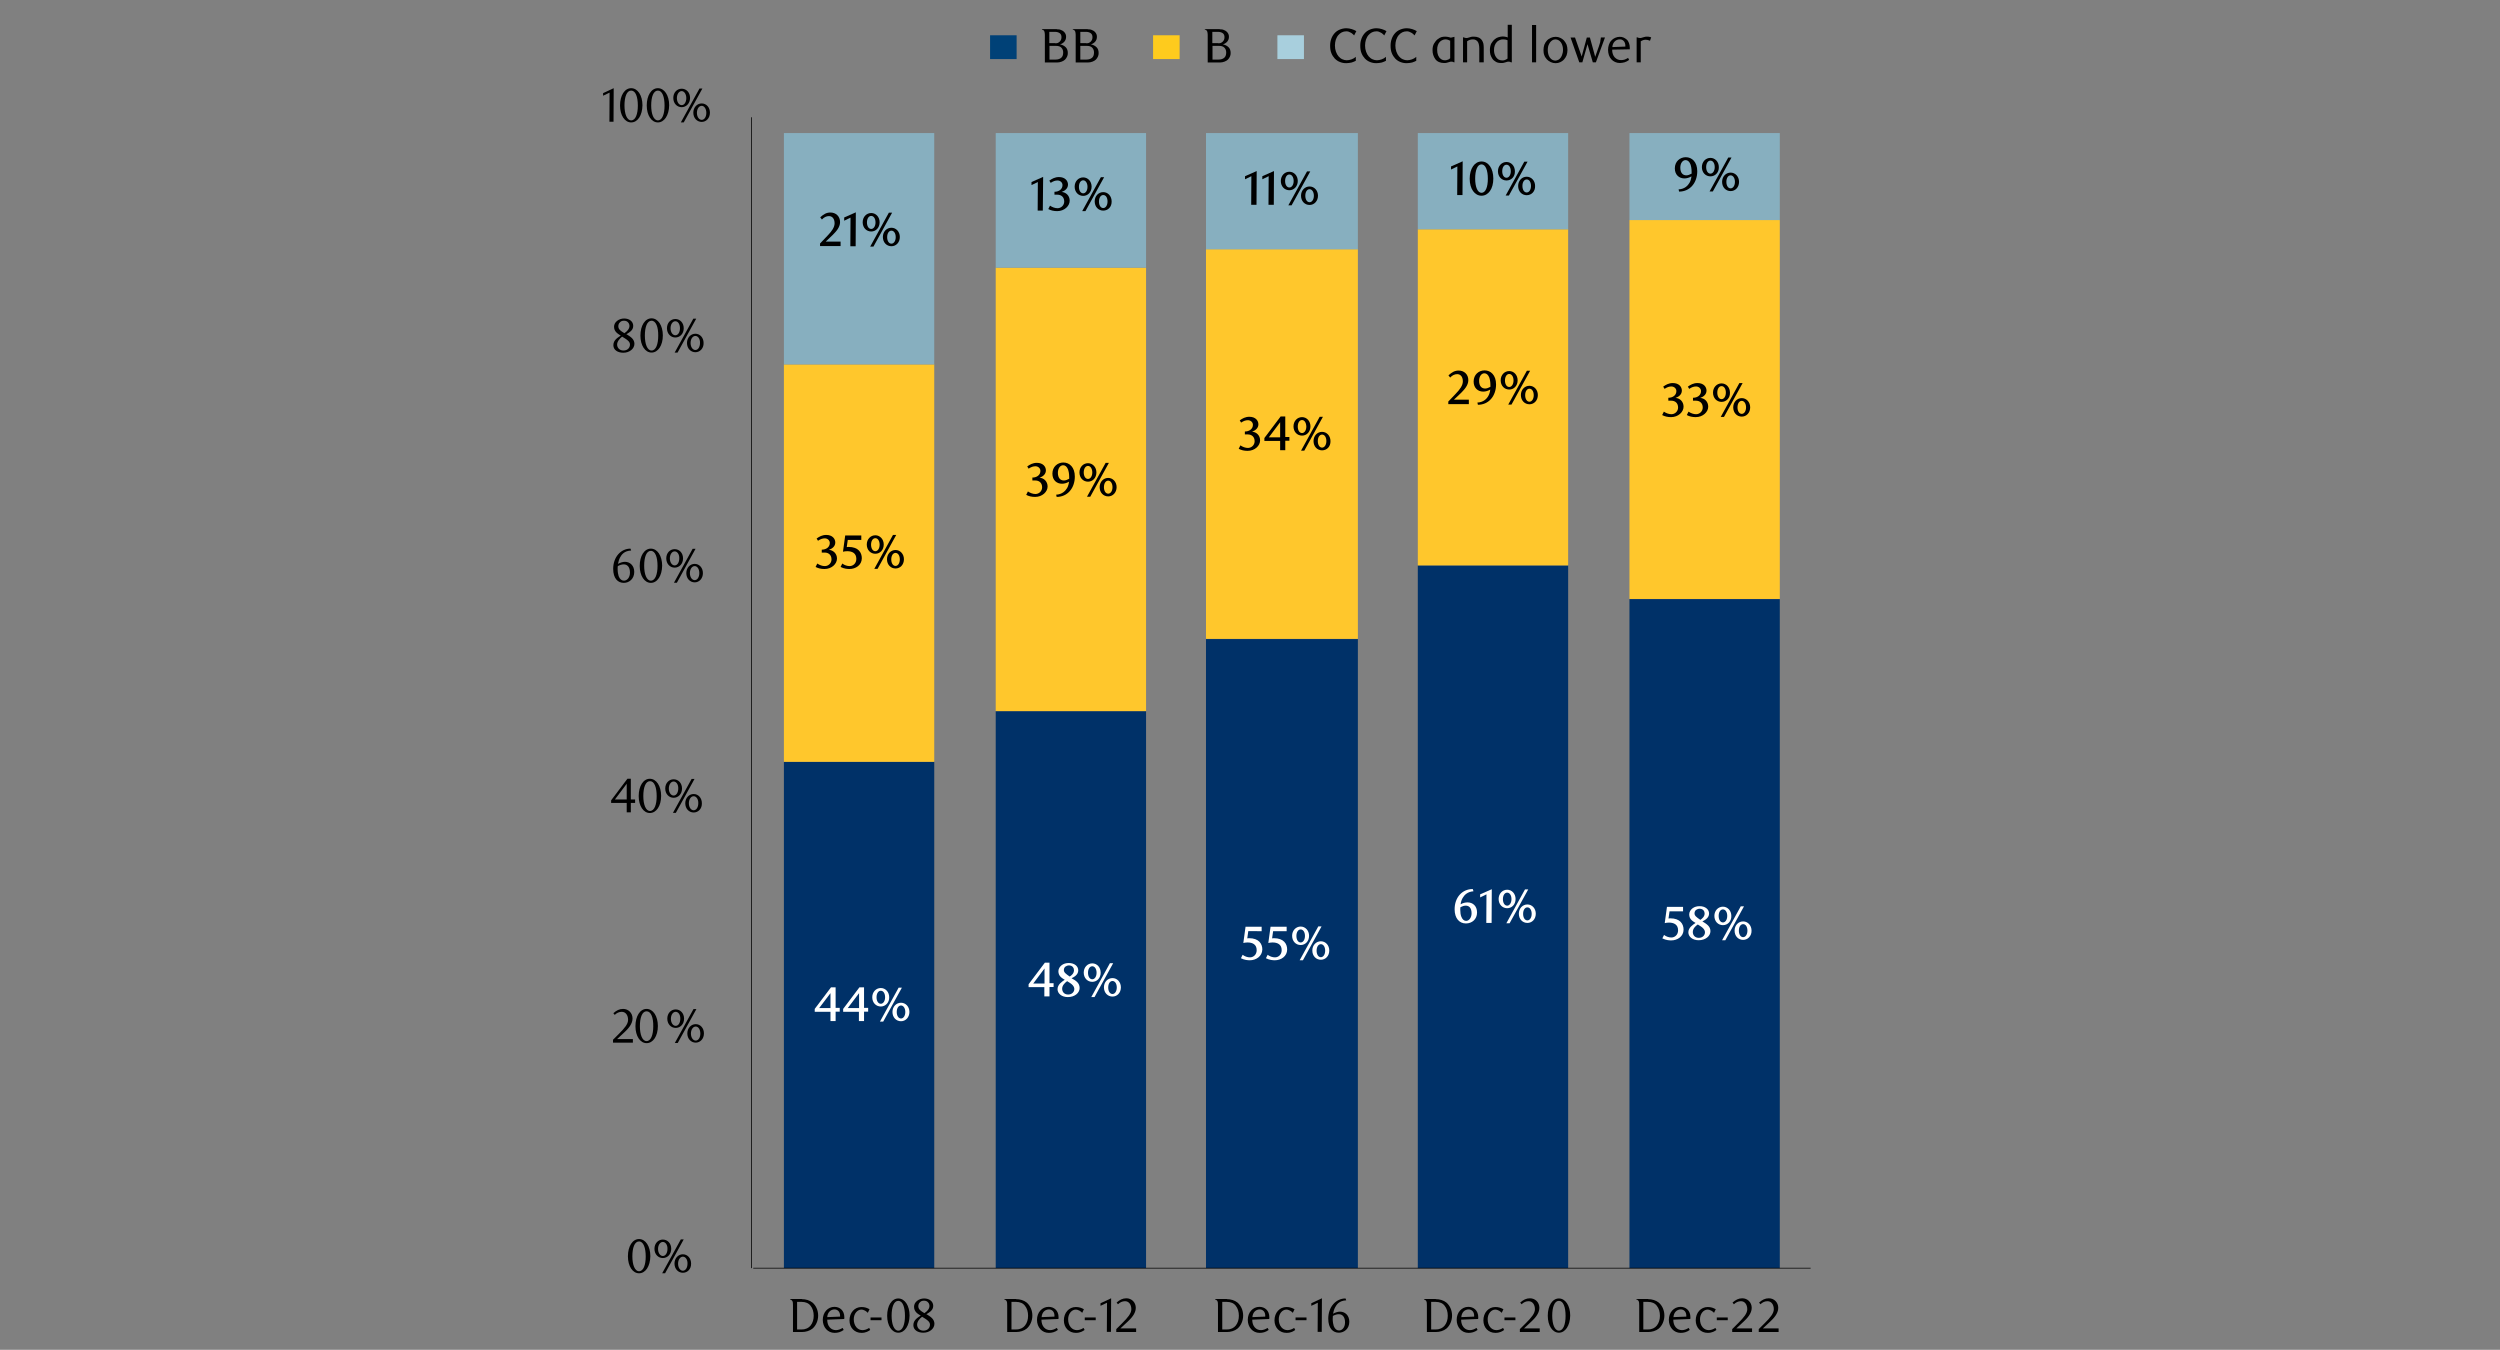 <?xml version="1.0" encoding="utf-8"?>
<!-- Generator: Adobe Illustrator 27.2.0, SVG Export Plug-In . SVG Version: 6.00 Build 0)  -->
<svg version="1.1" id="Layer_2" xmlns="http://www.w3.org/2000/svg" xmlns:xlink="http://www.w3.org/1999/xlink" x="0px" y="0px"
	 viewBox="0 0 1460 788.3" style="enable-background:new 0 0 1460 788.3;" xml:space="preserve">
<rect x="0" y="0" width="1460" height="788.3" fill="#808080" stroke="none"/>
<style type="text/css">
	.st0{fill:#003168;}
	.st1{fill:#FFC72C;}
	.st2{fill:#87AFBF;}
	.st3{fill:none;stroke:#000000;stroke-width:0.448;stroke-linejoin:round;stroke-miterlimit:10;}
	.st4{fill:#FFFFFF;}
	.st5{fill:#004177;}
	.st6{fill:#FECB1D;}
	.st7{fill:#A8CFDD;}
</style>
<path class="st0" d="M457.8,740.6h87.8V444.9h-87.8V740.6z M581.5,740.6h87.8V415.3h-87.8V740.6z M704.3,740.6H793V373.2h-88.7
	V740.6z M951.6,740.6h87.8V349.9h-87.8V740.6z M828,740.6h87.8V330.2H828V740.6z"/>
<path class="st1" d="M951.6,128.5h87.8v221.3h-87.8V128.5z M828,133.9h87.8v196.3H828V133.9z M704.3,145.5H793v227.6h-88.7V145.5z
	 M581.5,156.3h87.8v259h-87.8V156.3z M457.8,212.8h87.8v232.1h-87.8V212.8z"/>
<path class="st2" d="M457.8,212.8h87.8V77.7h-87.8V212.8z M581.5,156.3h87.8V77.7h-87.8V156.3z M704.3,145.6H793V77.7h-88.7V145.6z
	 M828,133.9h87.8V77.7H828V133.9z M951.6,128.5h87.8V77.7h-87.8V128.5z"/>
<line class="st3" x1="438.9" y1="740.6" x2="438.9" y2="68.5"/>
<line class="st3" x1="439.9" y1="740.6" x2="1057.4" y2="740.6"/>
<g>
	<path class="st4" d="M488,590.9v5.4h-3l0-5.4h-9.2v-1.7l9.5-12.6h2.7l0,12h2.4v2.2H488z M478.4,588.7h6.6V580L478.4,588.7z"/>
	<path class="st4" d="M504.6,590.9v5.4h-3l0-5.4h-9.2v-1.7l9.5-12.6h2.7l0,12h2.4v2.2H504.6z M495.1,588.7h6.6V580L495.1,588.7z"/>
	<path class="st4" d="M514.4,587.8c-2.8,0-5-2.2-5-5.4c0-3.1,2.2-5.4,5-5.4c2.7,0,4.9,2.3,4.9,5.4
		C519.4,585.5,517.1,587.8,514.4,587.8z M514.4,578.6c-1.5,0-2.5,1.6-2.5,3.8c0,2.2,1,3.8,2.5,3.8c1.4,0,2.5-1.6,2.5-3.8
		C516.9,580.2,515.9,578.6,514.4,578.6z M515.8,596.6h-1.9l10.9-19.8h1.9L515.8,596.6z M526.2,596.4c-2.8,0-5-2.2-5-5.4
		c0-3.1,2.2-5.4,5-5.4c2.7,0,4.9,2.3,4.9,5.4C531.1,594.1,528.9,596.4,526.2,596.4z M526.2,587.2c-1.5,0-2.5,1.6-2.5,3.8
		c0,2.2,1,3.8,2.5,3.8c1.4,0,2.5-1.6,2.5-3.8C528.7,588.8,527.6,587.2,526.2,587.2z"/>
</g>
<g>
	<path class="st4" d="M612.9,576.5v5.4h-3l0-5.4h-9.2v-1.7l9.5-12.6h2.7l0,12h2.4v2.2H612.9z M603.4,574.4h6.6v-8.8L603.4,574.4z"/>
	<path class="st4" d="M630.5,577c0,2.9-2.9,5.3-6.9,5.3c-3.6,0-6-2.1-6-4.6c0-2.8,2.6-4.4,4.2-5.5c-1.6-1-3.7-2.1-3.7-5
		c0-1.4,0.8-2.7,2-3.6c1.1-0.8,2.5-1.2,4.1-1.2c3.2,0,5.5,1.8,5.5,4.3c0,2.6-2.5,3.9-3.9,4.6C628.4,572.7,630.5,574.1,630.5,577z
		 M620.3,577.4c0,1.8,1.2,3.4,3.5,3.4c2.3,0,3.6-1.6,3.6-3.2c0-0.8-0.3-1.5-1-2.3c-0.8-0.9-2.1-1.6-3.2-2.3
		C621.7,574.1,620.3,575.6,620.3,577.4z M627.2,566.6c0-0.7-0.2-1.3-0.6-1.8c-0.5-0.6-1.3-1-2.3-1c-0.8,0-1.5,0.3-2.1,0.7
		c-0.6,0.5-0.9,1.2-0.9,2c0,1.4,1.1,2.2,3.4,3.8C625.9,569.6,627.2,568.4,627.2,566.6z"/>
	<path class="st4" d="M637.9,573.4c-2.8,0-5-2.2-5-5.4c0-3.1,2.2-5.4,5-5.4c2.7,0,4.9,2.3,4.9,5.4
		C642.8,571.2,640.6,573.4,637.9,573.4z M637.9,564.3c-1.5,0-2.5,1.6-2.5,3.8c0,2.2,1,3.8,2.5,3.8c1.4,0,2.5-1.6,2.5-3.8
		C640.4,565.8,639.3,564.3,637.9,564.3z M639.2,582.3h-1.9l10.9-19.8h1.9L639.2,582.3z M649.7,582c-2.8,0-5-2.2-5-5.4
		c0-3.1,2.2-5.4,5-5.4c2.7,0,4.9,2.3,4.9,5.4C654.6,579.8,652.4,582,649.7,582z M649.7,572.9c-1.5,0-2.5,1.6-2.5,3.8
		c0,2.2,1,3.8,2.5,3.8c1.4,0,2.5-1.6,2.5-3.8C652.2,574.4,651.1,572.9,649.7,572.9z"/>
</g>
<g>
	<path class="st4" d="M729.9,560.8c-1.1,0-3.1-0.1-5.2-1.2l1-2c1.3,1,2.9,1.5,4.3,1.5c1.9,0,3.9-1.5,3.9-4.2c0-3.4-2.5-4.5-5.3-4.5
		c-0.8,0-1.7,0.1-2.5,0.3l1.3-9.5h9.4v2.6H729l-0.6,4.2c0.3,0,0.7-0.1,1-0.1c5.8,0,7.8,3.3,7.8,6.6
		C737.1,558.5,733.5,560.8,729.9,560.8z"/>
	<path class="st4" d="M744.5,560.8c-1.1,0-3.1-0.1-5.2-1.2l1-2c1.3,1,2.9,1.5,4.3,1.5c1.9,0,3.9-1.5,3.9-4.2c0-3.4-2.5-4.5-5.3-4.5
		c-0.8,0-1.7,0.1-2.5,0.3l1.3-9.5h9.4v2.6h-7.9l-0.6,4.2c0.3,0,0.7-0.1,1-0.1c5.8,0,7.8,3.3,7.8,6.6
		C751.7,558.5,748.1,560.8,744.5,560.8z"/>
	<path class="st4" d="M759.6,551.9c-2.8,0-5-2.2-5-5.4c0-3.1,2.2-5.4,5-5.4c2.7,0,4.9,2.3,4.9,5.4
		C764.5,549.7,762.3,551.9,759.6,551.9z M759.6,542.8c-1.5,0-2.5,1.6-2.5,3.8c0,2.2,1,3.8,2.5,3.8c1.4,0,2.5-1.6,2.5-3.8
		C762.1,544.3,761,542.8,759.6,542.8z M760.9,560.8H759l10.9-19.8h1.9L760.9,560.8z M771.4,560.5c-2.8,0-5-2.2-5-5.4
		c0-3.1,2.2-5.4,5-5.4c2.7,0,4.9,2.3,4.9,5.4C776.3,558.3,774.1,560.5,771.4,560.5z M771.4,551.4c-1.5,0-2.5,1.6-2.5,3.8
		c0,2.2,1,3.8,2.5,3.8c1.4,0,2.5-1.6,2.5-3.8C773.9,552.9,772.8,551.4,771.4,551.4z"/>
</g>
<g>
	<path class="st4" d="M854.2,524.4c-0.6,1-1.1,2.5-1.2,3.7c1.4-0.8,2.8-1.1,4.1-1.1c2.9,0,5.5,2,5.5,5.9c0,4-3,6.4-6.5,6.4
		c-3.8,0-6.6-2.9-6.6-8.3c0-6.8,4.3-11.8,10.6-11.8l0.4,1.3C856.9,520.8,855.2,522.7,854.2,524.4z M852.8,531.4
		c0,1.5,0.2,2.9,0.6,3.9c0.6,1.6,1.6,2.5,2.8,2.5c1.8,0,3.2-2,3.2-4.4c0-3.1-1.4-4.5-3.4-4.5c-1,0-1.9,0.3-3.1,0.9
		C852.8,530.3,852.8,530.9,852.8,531.4z"/>
	<path class="st4" d="M871.1,539H868l0.1-16.7l-3.7,1.8v-1.8l6.8-3L871.1,539z"/>
	<path class="st4" d="M880.2,530.4c-2.8,0-5-2.2-5-5.4c0-3.1,2.2-5.4,5-5.4c2.7,0,4.9,2.3,4.9,5.4
		C885.1,528.2,882.9,530.4,880.2,530.4z M880.2,521.3c-1.5,0-2.5,1.6-2.5,3.8c0,2.2,1,3.8,2.5,3.8c1.4,0,2.5-1.6,2.5-3.8
		C882.7,522.8,881.6,521.3,880.2,521.3z M881.6,539.2h-1.9l10.9-19.8h1.9L881.6,539.2z M892,539c-2.8,0-5-2.2-5-5.4
		c0-3.1,2.2-5.4,5-5.4c2.7,0,4.9,2.3,4.9,5.4C896.9,536.8,894.7,539,892,539z M892,529.9c-1.5,0-2.5,1.6-2.5,3.8
		c0,2.2,1,3.8,2.5,3.8c1.4,0,2.5-1.6,2.5-3.8C894.5,531.4,893.4,529.9,892,529.9z"/>
</g>
<g>
	<path class="st4" d="M976,549.2c-1.1,0-3.1-0.1-5.2-1.2l1-2c1.3,1,2.9,1.5,4.3,1.5c1.9,0,3.9-1.5,3.9-4.2c0-3.4-2.5-4.5-5.3-4.5
		c-0.8,0-1.7,0.1-2.5,0.3l1.3-9.5h9.4v2.6h-7.9l-0.6,4.2c0.3,0,0.7-0.1,1-0.1c5.8,0,7.8,3.3,7.8,6.6
		C983.2,546.9,979.6,549.2,976,549.2z"/>
	<path class="st4" d="M998.9,543.8c0,2.9-2.9,5.3-6.9,5.3c-3.6,0-6-2.1-6-4.6c0-2.8,2.6-4.4,4.2-5.5c-1.6-1-3.7-2.1-3.7-5
		c0-1.4,0.8-2.7,2-3.6c1.1-0.8,2.5-1.2,4.1-1.2c3.2,0,5.5,1.8,5.5,4.3c0,2.6-2.5,3.9-3.9,4.6C996.7,539.6,998.9,541,998.9,543.8z
		 M988.6,544.3c0,1.8,1.2,3.4,3.5,3.4c2.3,0,3.6-1.6,3.6-3.2c0-0.8-0.3-1.5-1-2.3c-0.8-0.9-2.1-1.6-3.2-2.3
		C990,540.9,988.6,542.4,988.6,544.3z M995.5,533.5c0-0.7-0.2-1.3-0.6-1.8c-0.5-0.6-1.3-1-2.3-1c-0.8,0-1.5,0.3-2.1,0.7
		c-0.6,0.5-0.9,1.2-0.9,2c0,1.4,1.1,2.2,3.4,3.8C994.2,536.4,995.5,535.2,995.5,533.5z"/>
	<path class="st4" d="M1006.2,540.3c-2.8,0-5-2.2-5-5.4c0-3.1,2.2-5.4,5-5.4c2.7,0,4.9,2.3,4.9,5.4
		C1011.2,538,1009,540.3,1006.2,540.3z M1006.2,531.1c-1.5,0-2.5,1.6-2.5,3.8c0,2.2,1,3.8,2.5,3.8c1.4,0,2.5-1.6,2.5-3.8
		C1008.7,532.7,1007.7,531.1,1006.2,531.1z M1007.6,549.1h-1.9l10.9-19.8h1.9L1007.6,549.1z M1018,548.9c-2.8,0-5-2.2-5-5.4
		c0-3.1,2.2-5.4,5-5.4c2.7,0,4.9,2.3,4.9,5.4C1023,546.6,1020.7,548.9,1018,548.9z M1018,539.7c-1.5,0-2.5,1.6-2.5,3.8
		c0,2.2,1,3.8,2.5,3.8c1.4,0,2.5-1.6,2.5-3.8C1020.5,541.3,1019.5,539.7,1018,539.7z"/>
</g>
<g>
	<path d="M488.8,326.2c0,3.1-3.1,6.1-7.3,6.1c-2,0-3.7-0.4-5.2-1.2l1-2c1.3,0.9,2.9,1.5,4.4,1.5c2.1,0,3.9-1.7,3.9-3.9
		c0-2.6-1.7-4-4-4h-1.7v-1.7c2.6,0,4.7-1.5,4.7-3.9c0-1.6-1.4-2.7-2.9-2.7c-1.3,0-2.5,0.4-4,1.4l-0.8-1.3c1.5-1.1,3.3-2.1,5.6-2.1
		c3.7,0,5.3,2.3,5.3,4.4c0,2.2-1.7,3.6-3.7,4.3C486.6,321.3,488.8,323.3,488.8,326.2z"/>
	<path d="M496.1,332.3c-1.1,0-3.1-0.1-5.2-1.2l1-2c1.3,1,2.9,1.5,4.3,1.5c1.9,0,3.9-1.5,3.9-4.2c0-3.4-2.5-4.5-5.3-4.5
		c-0.8,0-1.7,0.1-2.5,0.3l1.3-9.5h9.4v2.6h-7.9l-0.6,4.2c0.3,0,0.7-0.1,1-0.1c5.8,0,7.8,3.3,7.8,6.6
		C503.3,330,499.7,332.3,496.1,332.3z"/>
	<path d="M511.2,323.4c-2.8,0-5-2.2-5-5.4c0-3.1,2.2-5.4,5-5.4c2.7,0,4.9,2.3,4.9,5.4C516.1,321.2,513.9,323.4,511.2,323.4z
		 M511.2,314.3c-1.5,0-2.5,1.6-2.5,3.8c0,2.2,1,3.8,2.5,3.8c1.4,0,2.5-1.6,2.5-3.8C513.7,315.8,512.6,314.3,511.2,314.3z
		 M512.5,332.2h-1.9l10.9-19.8h1.9L512.5,332.2z M523,332c-2.8,0-5-2.2-5-5.4c0-3.1,2.2-5.4,5-5.4c2.7,0,4.9,2.3,4.9,5.4
		C527.9,329.8,525.7,332,523,332z M523,322.9c-1.5,0-2.5,1.6-2.5,3.8c0,2.2,1,3.8,2.5,3.8c1.4,0,2.5-1.6,2.5-3.8
		C525.5,324.4,524.4,322.9,523,322.9z"/>
</g>
<g>
	<path d="M611.8,284.1c0,3.1-3.1,6.1-7.3,6.1c-2,0-3.7-0.4-5.2-1.2l1-2c1.3,0.9,2.9,1.5,4.4,1.5c2.1,0,3.9-1.7,3.9-3.9
		c0-2.6-1.7-4-4-4h-1.7v-1.7c2.6,0,4.7-1.5,4.7-3.9c0-1.6-1.4-2.7-2.9-2.7c-1.3,0-2.5,0.4-4,1.4l-0.8-1.3c1.5-1.1,3.3-2.1,5.6-2.1
		c3.7,0,5.3,2.3,5.3,4.4c0,2.2-1.7,3.6-3.7,4.3C609.6,279.1,611.8,281.2,611.8,284.1z"/>
	<path d="M623.2,285c0.6-1,1-2.5,1.1-3.7c-1.3,0.8-2.8,1.2-4.1,1.2c-3,0-5.6-2-5.6-5.9c0-4,3-6.5,6.4-6.5c3.6,0,6.7,2.8,6.7,8.2
		c0,6.8-4.3,11.9-10.6,11.9l-0.3-1.3C620.3,288.7,622.2,286.7,623.2,285z M624.4,278.5c0-1.8-0.3-3.3-0.7-4.4
		c-0.6-1.5-1.6-2.4-2.8-2.4c-1.8,0-3.1,1.9-3.1,4.4c0,3.1,1.5,4.5,3.5,4.5c1,0,2-0.4,3.1-1C624.4,279.2,624.4,278.9,624.4,278.5z"/>
	<path d="M635.4,281.3c-2.8,0-5-2.2-5-5.4c0-3.1,2.2-5.4,5-5.4c2.7,0,4.9,2.3,4.9,5.4C640.3,279.1,638.1,281.3,635.4,281.3z
		 M635.4,272.1c-1.5,0-2.5,1.6-2.5,3.8c0,2.2,1,3.8,2.5,3.8c1.4,0,2.5-1.6,2.5-3.8C637.9,273.7,636.8,272.1,635.4,272.1z
		 M636.7,290.1h-1.9l10.9-19.8h1.9L636.7,290.1z M647.2,289.9c-2.8,0-5-2.2-5-5.4c0-3.1,2.2-5.4,5-5.4c2.7,0,4.9,2.3,4.9,5.4
		C652.1,287.6,649.9,289.9,647.2,289.9z M647.2,280.7c-1.5,0-2.5,1.6-2.5,3.8c0,2.2,1,3.8,2.5,3.8c1.4,0,2.5-1.6,2.5-3.8
		C649.7,282.3,648.6,280.7,647.2,280.7z"/>
</g>
<g>
	<path d="M735.9,257.2c0,3.1-3.1,6.1-7.3,6.1c-2,0-3.7-0.4-5.2-1.2l1-2c1.3,0.9,2.9,1.5,4.4,1.5c2.1,0,3.9-1.7,3.9-3.9
		c0-2.6-1.7-4-4-4h-1.7v-1.7c2.6,0,4.7-1.5,4.7-3.9c0-1.6-1.4-2.7-2.9-2.7c-1.3,0-2.5,0.4-4,1.4l-0.8-1.3c1.5-1.1,3.3-2.1,5.6-2.1
		c3.7,0,5.3,2.3,5.3,4.4c0,2.2-1.7,3.6-3.7,4.3C733.8,252.3,735.9,254.3,735.9,257.2z"/>
	<path d="M750.6,257.5v5.4h-3l0-5.4h-9.2v-1.7l9.5-12.6h2.7l0,12h2.4v2.2H750.6z M741,255.4h6.6v-8.8L741,255.4z"/>
	<path d="M760.4,254.4c-2.8,0-5-2.2-5-5.4c0-3.1,2.2-5.4,5-5.4c2.7,0,4.9,2.3,4.9,5.4C765.3,252.2,763.1,254.4,760.4,254.4z
		 M760.4,245.3c-1.5,0-2.5,1.6-2.5,3.8c0,2.2,1,3.8,2.5,3.8c1.4,0,2.5-1.6,2.5-3.8C762.8,246.8,761.8,245.3,760.4,245.3z
		 M761.7,263.2h-1.9l10.9-19.8h1.9L761.7,263.2z M772.1,263c-2.8,0-5-2.2-5-5.4c0-3.1,2.2-5.4,5-5.4c2.7,0,4.9,2.3,4.9,5.4
		C777.1,260.8,774.9,263,772.1,263z M772.1,253.8c-1.5,0-2.5,1.6-2.5,3.8c0,2.2,1,3.8,2.5,3.8c1.4,0,2.5-1.6,2.5-3.8
		C774.6,255.4,773.6,253.8,772.1,253.8z"/>
</g>
<g>
	<path d="M845.8,236.1v-1.6l4.3-4.5c2.5-2.6,4.2-4.9,4.2-7.3c0-2.6-1.3-4.2-3.3-4.2c-1.5,0-2.9,0.7-4.1,2l-1-1.3
		c2-1.8,3.6-2.8,6-2.8c3.1,0,5.6,2.2,5.6,5.6c0,3.1-2.4,5.6-4.4,7.6l-4,3.8h8.7v2.6H845.8z"/>
	<path d="M869.2,231.2c0.6-1,1-2.5,1.1-3.7c-1.3,0.8-2.8,1.2-4.1,1.2c-3,0-5.6-2-5.6-5.9c0-4,3-6.5,6.4-6.5c3.6,0,6.7,2.8,6.7,8.2
		c0,6.8-4.3,11.9-10.6,11.9l-0.3-1.3C866.3,234.9,868.2,233,869.2,231.2z M870.4,224.8c0-1.8-0.3-3.3-0.7-4.4
		c-0.6-1.5-1.6-2.4-2.8-2.4c-1.8,0-3.1,1.9-3.1,4.4c0,3.1,1.5,4.5,3.5,4.5c1,0,2-0.4,3.1-1C870.4,225.5,870.4,225.1,870.4,224.8z"/>
	<path d="M881.4,227.5c-2.8,0-5-2.2-5-5.4c0-3.1,2.2-5.4,5-5.4c2.7,0,4.9,2.3,4.9,5.4C886.3,225.3,884.1,227.5,881.4,227.5z
		 M881.4,218.4c-1.5,0-2.5,1.6-2.5,3.8c0,2.2,1,3.8,2.5,3.8c1.4,0,2.5-1.6,2.5-3.8C883.9,219.9,882.8,218.4,881.4,218.4z
		 M882.7,236.3h-1.9l10.9-19.8h1.9L882.7,236.3z M893.2,236.1c-2.8,0-5-2.2-5-5.4c0-3.1,2.2-5.4,5-5.4c2.7,0,4.9,2.3,4.9,5.4
		C898.1,233.9,895.9,236.1,893.2,236.1z M893.2,227c-1.5,0-2.5,1.6-2.5,3.8c0,2.2,1,3.8,2.5,3.8c1.4,0,2.5-1.6,2.5-3.8
		C895.7,228.5,894.6,227,893.2,227z"/>
</g>
<g>
	<path d="M983.2,237.5c0,3.1-3.1,6.1-7.3,6.1c-2,0-3.7-0.4-5.2-1.2l1-2c1.3,0.9,2.9,1.5,4.4,1.5c2.1,0,3.9-1.7,3.9-3.9
		c0-2.6-1.7-4-4-4h-1.7v-1.7c2.6,0,4.7-1.5,4.7-3.9c0-1.6-1.4-2.7-2.9-2.7c-1.3,0-2.5,0.4-4,1.4l-0.8-1.3c1.5-1.1,3.3-2.1,5.6-2.1
		c3.7,0,5.3,2.3,5.3,4.4c0,2.2-1.7,3.6-3.7,4.3C981.1,232.5,983.2,234.6,983.2,237.5z"/>
	<path d="M997.6,237.5c0,3.1-3.1,6.1-7.3,6.1c-2,0-3.7-0.4-5.2-1.2l1-2c1.3,0.9,2.9,1.5,4.4,1.5c2.1,0,3.9-1.7,3.9-3.9
		c0-2.6-1.7-4-4-4h-1.7v-1.7c2.6,0,4.7-1.5,4.7-3.9c0-1.6-1.4-2.7-2.9-2.7c-1.3,0-2.5,0.4-4,1.4l-0.8-1.3c1.5-1.1,3.3-2.1,5.6-2.1
		c3.7,0,5.3,2.3,5.3,4.4c0,2.2-1.7,3.6-3.7,4.3C995.5,232.5,997.6,234.6,997.6,237.5z"/>
	<path d="M1005.4,234.7c-2.8,0-5-2.2-5-5.4c0-3.1,2.2-5.4,5-5.4c2.7,0,4.9,2.3,4.9,5.4C1010.4,232.5,1008.1,234.7,1005.4,234.7z
		 M1005.4,225.5c-1.5,0-2.5,1.6-2.5,3.8c0,2.2,1,3.8,2.5,3.8c1.4,0,2.5-1.6,2.5-3.8C1007.9,227.1,1006.9,225.5,1005.4,225.5z
		 M1006.8,243.5h-1.9l10.9-19.8h1.9L1006.8,243.5z M1017.2,243.3c-2.8,0-5-2.2-5-5.4c0-3.1,2.2-5.4,5-5.4c2.7,0,4.9,2.3,4.9,5.4
		C1022.1,241.1,1019.9,243.3,1017.2,243.3z M1017.2,234.1c-1.5,0-2.5,1.6-2.5,3.8c0,2.2,1,3.8,2.5,3.8c1.4,0,2.5-1.6,2.5-3.8
		C1019.7,235.7,1018.6,234.1,1017.2,234.1z"/>
</g>
<g>
	<path d="M478.9,143.8v-1.6l4.3-4.5c2.5-2.6,4.2-4.9,4.2-7.3c0-2.6-1.3-4.2-3.3-4.2c-1.5,0-2.9,0.7-4.1,2l-1-1.3
		c2-1.8,3.6-2.8,6-2.8c3.1,0,5.6,2.2,5.6,5.6c0,3.1-2.4,5.6-4.4,7.6l-4,3.8h8.7v2.6H478.9z"/>
	<path d="M499.7,143.8h-3.1l0.1-16.7l-3.7,1.8V127l6.8-3L499.7,143.8z"/>
	<path d="M508.8,135.2c-2.8,0-5-2.2-5-5.4c0-3.1,2.2-5.4,5-5.4c2.7,0,4.9,2.3,4.9,5.4C513.7,133,511.5,135.2,508.8,135.2z
		 M508.8,126.1c-1.5,0-2.5,1.6-2.5,3.8c0,2.2,1,3.8,2.5,3.8c1.4,0,2.5-1.6,2.5-3.8C511.3,127.6,510.2,126.1,508.8,126.1z M510.1,144
		h-1.9l10.9-19.8h1.9L510.1,144z M520.6,143.8c-2.8,0-5-2.2-5-5.4c0-3.1,2.2-5.4,5-5.4c2.7,0,4.9,2.3,4.9,5.4
		C525.5,141.6,523.3,143.8,520.6,143.8z M520.6,134.7c-1.5,0-2.5,1.6-2.5,3.8c0,2.2,1,3.8,2.5,3.8c1.4,0,2.5-1.6,2.5-3.8
		C523.1,136.2,522,134.7,520.6,134.7z"/>
</g>
<g>
	<path d="M609,123H606l0.1-16.7l-3.7,1.8v-1.8l6.8-3L609,123z"/>
	<path d="M624.7,117.2c0,3.1-3.1,6.1-7.3,6.1c-2,0-3.7-0.4-5.2-1.2l1-2c1.3,0.9,2.9,1.5,4.4,1.5c2.1,0,3.9-1.7,3.9-3.9
		c0-2.6-1.7-4-4-4h-1.7v-1.7c2.6,0,4.7-1.5,4.7-3.9c0-1.6-1.4-2.7-2.9-2.7c-1.3,0-2.5,0.4-4,1.4l-0.8-1.3c1.5-1.1,3.3-2.1,5.6-2.1
		c3.7,0,5.3,2.3,5.3,4.4c0,2.2-1.7,3.6-3.7,4.3C622.6,112.3,624.7,114.3,624.7,117.2z"/>
	<path d="M632.6,114.4c-2.8,0-5-2.2-5-5.4c0-3.1,2.2-5.4,5-5.4c2.7,0,4.9,2.3,4.9,5.4C637.5,112.2,635.3,114.4,632.6,114.4z
		 M632.6,105.3c-1.5,0-2.5,1.6-2.5,3.8s1,3.8,2.5,3.8c1.4,0,2.5-1.6,2.5-3.8S634,105.3,632.6,105.3z M633.9,123.3H632l10.9-19.8h1.9
		L633.9,123.3z M644.3,123c-2.8,0-5-2.2-5-5.4c0-3.1,2.2-5.4,5-5.4c2.7,0,4.9,2.3,4.9,5.4C649.3,120.8,647.1,123,644.3,123z
		 M644.3,113.9c-1.5,0-2.5,1.6-2.5,3.8c0,2.2,1,3.8,2.5,3.8c1.4,0,2.5-1.6,2.5-3.8C646.8,115.4,645.8,113.9,644.3,113.9z"/>
</g>
<g>
	<path d="M733.8,119.6h-3.1l0.1-16.7l-3.7,1.8v-1.8l6.8-3L733.8,119.6z"/>
	<path d="M743.9,119.6h-3.1l0.1-16.7l-3.7,1.8v-1.8l6.8-3L743.9,119.6z"/>
	<path d="M753,111.1c-2.8,0-5-2.2-5-5.4c0-3.1,2.2-5.4,5-5.4c2.7,0,4.9,2.3,4.9,5.4C757.9,108.8,755.7,111.1,753,111.1z M753,101.9
		c-1.5,0-2.5,1.6-2.5,3.8s1,3.8,2.5,3.8c1.4,0,2.5-1.6,2.5-3.8S754.4,101.9,753,101.9z M754.3,119.9h-1.9l10.9-19.8h1.9L754.3,119.9
		z M764.8,119.7c-2.8,0-5-2.2-5-5.4c0-3.1,2.2-5.4,5-5.4c2.7,0,4.9,2.3,4.9,5.4C769.7,117.4,767.5,119.7,764.8,119.7z M764.8,110.5
		c-1.5,0-2.5,1.6-2.5,3.8c0,2.2,1,3.8,2.5,3.8c1.4,0,2.5-1.6,2.5-3.8C767.3,112.1,766.2,110.5,764.8,110.5z"/>
</g>
<g>
	<path d="M854.1,113.9H851l0.1-16.7l-3.7,1.8v-1.8l6.8-3L854.1,113.9z"/>
	<path d="M865.2,114.3c-3.9,0-6.9-3.9-6.9-9.9c0-6,2.9-10.1,6.9-10.1c4,0,6.9,4,6.9,10C872.1,110.3,869.2,114.3,865.2,114.3z
		 M865.2,96c-2.4,0-3.7,3.4-3.7,8.3c0,4.9,1.4,8.3,3.7,8.3c2.4,0,3.7-3.4,3.7-8.2C868.9,99.5,867.6,96,865.2,96z"/>
	<path d="M879.8,105.4c-2.8,0-5-2.2-5-5.4c0-3.1,2.2-5.4,5-5.4c2.7,0,4.9,2.3,4.9,5.4C884.8,103.2,882.6,105.4,879.8,105.4z
		 M879.8,96.2c-1.5,0-2.5,1.6-2.5,3.8s1,3.8,2.5,3.8c1.4,0,2.5-1.6,2.5-3.8S881.3,96.2,879.8,96.2z M881.2,114.2h-1.9l10.9-19.8h1.9
		L881.2,114.2z M891.6,114c-2.8,0-5-2.2-5-5.4c0-3.1,2.2-5.4,5-5.4c2.7,0,4.9,2.3,4.9,5.4C896.6,111.8,894.4,114,891.6,114z
		 M891.6,104.8c-1.5,0-2.5,1.6-2.5,3.8c0,2.2,1,3.8,2.5,3.8c1.4,0,2.5-1.6,2.5-3.8C894.1,106.4,893.1,104.8,891.6,104.8z"/>
</g>
<g>
	<path d="M986.7,106.7c0.6-1,1-2.5,1.1-3.7c-1.3,0.8-2.8,1.2-4.1,1.2c-3,0-5.6-2-5.6-5.9c0-4,3-6.5,6.4-6.5c3.6,0,6.7,2.8,6.7,8.2
		c0,6.8-4.3,11.9-10.6,11.9l-0.3-1.3C983.9,110.4,985.7,108.4,986.7,106.7z M987.9,100.3c0-1.8-0.3-3.3-0.7-4.4
		c-0.6-1.5-1.6-2.4-2.8-2.4c-1.8,0-3.1,1.9-3.1,4.4c0,3.1,1.5,4.5,3.5,4.5c1,0,2-0.4,3.1-1C987.9,100.9,987.9,100.6,987.9,100.3z"/>
	<path d="M998.9,103c-2.8,0-5-2.2-5-5.4c0-3.1,2.2-5.4,5-5.4c2.7,0,4.9,2.3,4.9,5.4C1003.9,100.8,1001.6,103,998.9,103z M998.9,93.8
		c-1.5,0-2.5,1.6-2.5,3.8s1,3.8,2.5,3.8c1.4,0,2.5-1.6,2.5-3.8S1000.4,93.8,998.9,93.8z M1000.3,111.8h-1.9l10.9-19.8h1.9
		L1000.3,111.8z M1010.7,111.6c-2.8,0-5-2.2-5-5.4c0-3.1,2.2-5.4,5-5.4c2.7,0,4.9,2.3,4.9,5.4
		C1015.6,109.4,1013.4,111.6,1010.7,111.6z M1010.7,102.4c-1.5,0-2.5,1.6-2.5,3.8c0,2.2,1,3.8,2.5,3.8c1.4,0,2.5-1.6,2.5-3.8
		C1013.2,104,1012.1,102.4,1010.7,102.4z"/>
</g>
<g>
	<path d="M373.2,743.6c-3.7,0-6.5-4.1-6.5-9.9c0-5.9,2.7-10.1,6.5-10.1c3.8,0,6.6,4.2,6.6,10C379.7,739.5,377,743.6,373.2,743.6z
		 M373.2,725c-2.6,0-3.9,3.7-3.9,8.7c0,4.9,1.4,8.7,3.9,8.7c2.6,0,3.9-3.8,3.9-8.6C377.1,728.8,375.8,725,373.2,725z"/>
	<path d="M387.1,734.7c-2.7,0-4.9-2.2-4.9-5.4s2.2-5.4,4.9-5.4c2.7,0,4.9,2.2,4.9,5.4S389.8,734.7,387.1,734.7z M387.1,725.3
		c-1.6,0-2.8,1.8-2.8,4.1c0,2.3,1.2,4.1,2.8,4.1c1.6,0,2.7-1.8,2.7-4.1C389.9,727.1,388.7,725.3,387.1,725.3z M388.4,743.6h-1.7
		l10.9-19.8h1.7L388.4,743.6z M398.8,743.3c-2.7,0-4.9-2.2-4.9-5.4c0-3.1,2.2-5.4,4.9-5.4c2.7,0,4.8,2.3,4.8,5.4
		C403.7,741.1,401.5,743.3,398.8,743.3z M398.8,733.9c-1.6,0-2.8,1.8-2.8,4.1c0,2.3,1.2,4.1,2.8,4.1c1.6,0,2.7-1.8,2.7-4.1
		C401.6,735.7,400.4,733.9,398.8,733.9z"/>
</g>
<g>
	<path d="M358,608.9v-1.7l3.7-3.7c3.1-3.1,5.1-5.5,5.1-7.9c0-2.7-1.4-4.7-3.7-4.7c-1.6,0-3,0.7-4.1,1.8l-0.8-1
		c1.8-1.6,3.5-2.5,5.7-2.5c3,0,5.5,2.3,5.5,5.6c0,3.4-2.9,6.3-4.6,7.9l-4.4,4.1h9.2v2.1H358z"/>
	<path d="M377.6,609.2c-3.7,0-6.5-4.1-6.5-9.9c0-5.9,2.7-10.1,6.5-10.1c3.8,0,6.6,4.2,6.6,10C384.2,605.1,381.4,609.2,377.6,609.2z
		 M377.6,590.6c-2.6,0-3.9,3.7-3.9,8.7c0,4.9,1.4,8.7,3.9,8.7c2.6,0,3.9-3.8,3.9-8.6C381.6,594.3,380.2,590.6,377.6,590.6z"/>
	<path d="M394.6,600.3c-2.7,0-4.9-2.2-4.9-5.4s2.2-5.4,4.9-5.4c2.7,0,4.9,2.2,4.9,5.4S397.3,600.3,394.6,600.3z M394.6,590.9
		c-1.6,0-2.8,1.8-2.8,4.1c0,2.3,1.2,4.1,2.8,4.1c1.6,0,2.7-1.8,2.7-4.1C397.4,592.7,396.2,590.9,394.6,590.9z M395.8,609.1h-1.7
		l10.9-19.8h1.7L395.8,609.1z M406.3,608.9c-2.7,0-4.9-2.2-4.9-5.4c0-3.1,2.2-5.4,4.9-5.4c2.7,0,4.8,2.3,4.8,5.4
		C411.1,606.7,408.9,608.9,406.3,608.9z M406.3,599.5c-1.6,0-2.8,1.8-2.8,4.1c0,2.3,1.2,4.1,2.8,4.1c1.6,0,2.7-1.8,2.7-4.1
		C409,601.3,407.9,599.5,406.3,599.5z"/>
</g>
<g>
	<path d="M368.4,468.9v5.5H366v-5.5h-9.1v-1.5l9.5-12.6h2v12.1h2.5v2H368.4z M366,457.7l-6.9,9.2h6.9V457.7z"/>
	<path d="M379.5,474.8c-3.7,0-6.5-4.1-6.5-9.9c0-5.9,2.7-10.1,6.5-10.1c3.8,0,6.6,4.2,6.6,10C386.1,470.7,383.3,474.8,379.5,474.8z
		 M379.6,456.2c-2.6,0-3.9,3.7-3.9,8.7c0,4.9,1.4,8.7,3.9,8.7c2.6,0,3.9-3.8,3.9-8.6C383.5,459.9,382.2,456.2,379.6,456.2z"/>
	<path d="M393.4,465.9c-2.7,0-4.9-2.2-4.9-5.4s2.2-5.4,4.9-5.4c2.7,0,4.9,2.2,4.9,5.4S396.1,465.9,393.4,465.9z M393.4,456.4
		c-1.6,0-2.8,1.8-2.8,4.1c0,2.3,1.2,4.1,2.8,4.1c1.6,0,2.7-1.8,2.7-4.1C396.2,458.2,395,456.4,393.4,456.4z M394.7,474.7h-1.7
		l10.9-19.8h1.7L394.7,474.7z M405.1,474.5c-2.7,0-4.9-2.2-4.9-5.4c0-3.1,2.2-5.4,4.9-5.4c2.7,0,4.8,2.3,4.8,5.4
		C410,472.3,407.8,474.5,405.1,474.5z M405.1,465c-1.6,0-2.8,1.8-2.8,4.1c0,2.3,1.2,4.1,2.8,4.1c1.6,0,2.7-1.8,2.7-4.1
		C407.9,466.8,406.7,465,405.1,465z"/>
</g>
<g>
	<path d="M368.6,321.5c-4.1,0.2-5.6,2.4-6.5,4.1c-0.5,0.9-1,2.5-1.2,3.7c1.5-0.8,2.9-1.2,4.1-1.2c2.9,0,5.4,2.2,5.4,5.9
		c0,4.1-3,6.4-6.1,6.4c-3.4,0-6.2-2.5-6.2-8.2c0-6.8,4.4-11.8,10.1-11.8L368.6,321.5z M360.7,332.4c0,1.6,0.3,3.2,0.6,4.1
		c0.7,1.8,1.8,2.6,3.1,2.6c1.8,0,3.5-1.8,3.5-4.7c0-3.2-1.5-4.8-3.6-4.8c-1.1,0-2.2,0.3-3.5,1C360.7,331.2,360.7,331.8,360.7,332.4z
		"/>
	<path d="M380.1,340.4c-3.7,0-6.5-4.1-6.5-9.9c0-5.9,2.7-10.1,6.5-10.1c3.8,0,6.6,4.2,6.6,10C386.6,336.2,383.9,340.4,380.1,340.4z
		 M380.1,321.7c-2.6,0-3.9,3.7-3.9,8.7c0,4.9,1.4,8.7,3.9,8.7c2.6,0,3.9-3.8,3.9-8.6C384,325.5,382.7,321.7,380.1,321.7z"/>
	<path d="M394,331.5c-2.7,0-4.9-2.2-4.9-5.4s2.2-5.4,4.9-5.4c2.7,0,4.9,2.2,4.9,5.4S396.7,331.5,394,331.5z M394,322
		c-1.6,0-2.8,1.8-2.8,4.1c0,2.3,1.2,4.1,2.8,4.1c1.6,0,2.7-1.8,2.7-4.1C396.8,323.8,395.6,322,394,322z M395.3,340.3h-1.7l10.9-19.8
		h1.7L395.3,340.3z M405.7,340.1c-2.7,0-4.9-2.2-4.9-5.4c0-3.1,2.2-5.4,4.9-5.4c2.7,0,4.8,2.3,4.8,5.4
		C410.5,337.8,408.4,340.1,405.7,340.1z M405.7,330.6c-1.6,0-2.8,1.8-2.8,4.1c0,2.3,1.2,4.1,2.8,4.1c1.6,0,2.7-1.8,2.7-4.1
		C408.4,332.4,407.3,330.6,405.7,330.6z"/>
</g>
<g>
	<path d="M358.6,190.8c0-2.7,2.8-4.8,5.9-4.8c3,0,5.3,1.7,5.3,4.3c0,2.4-1.8,3.6-4,4.9l0.6,0.3c1.9,1.2,4.1,2.6,4.1,5.3
		c0,2.8-2.8,5.2-6.5,5.2c-3.1,0-5.8-1.5-5.8-4.4c0-3.1,2.7-4.5,4.3-5.6C360.8,194.9,358.6,193.7,358.6,190.8z M360.4,201.2
		c0,1.8,1.3,3.5,3.7,3.5c2.5,0,3.8-1.7,3.8-3.5c0-0.8-0.4-1.6-1.2-2.3c-1.1-1-2.6-1.8-3.4-2.3C361.8,197.8,360.4,199.5,360.4,201.2z
		 M367.6,190.4c0-0.7-0.2-1.4-0.7-2c-0.5-0.7-1.4-1.1-2.5-1.1c-1,0-1.8,0.3-2.3,0.9c-0.7,0.6-1,1.4-1,2.4c0,1.8,1.6,2.8,3.1,3.7
		l0.4,0.3C366.2,193.6,367.6,192,367.6,190.4z"/>
	<path d="M380.5,205.9c-3.7,0-6.5-4.1-6.5-9.9c0-5.9,2.7-10.1,6.5-10.1c3.8,0,6.6,4.2,6.6,10S384.3,205.9,380.5,205.9z M380.5,187.3
		c-2.6,0-3.9,3.7-3.9,8.7c0,4.9,1.4,8.7,3.9,8.7c2.6,0,3.9-3.8,3.9-8.6C384.5,191.1,383.1,187.3,380.5,187.3z"/>
	<path d="M394.4,197.1c-2.7,0-4.9-2.2-4.9-5.4s2.2-5.4,4.9-5.4c2.7,0,4.9,2.2,4.9,5.4S397.1,197.1,394.4,197.1z M394.4,187.6
		c-1.6,0-2.8,1.8-2.8,4.1s1.2,4.1,2.8,4.1c1.6,0,2.7-1.8,2.7-4.1S396,187.6,394.4,187.6z M395.7,205.9h-1.7l10.9-19.8h1.7
		L395.7,205.9z M406.1,205.7c-2.7,0-4.9-2.2-4.9-5.4c0-3.1,2.2-5.4,4.9-5.4c2.7,0,4.8,2.3,4.8,5.4
		C411,203.4,408.8,205.7,406.1,205.7z M406.1,196.2c-1.6,0-2.8,1.8-2.8,4.1c0,2.3,1.2,4.1,2.8,4.1c1.6,0,2.7-1.8,2.7-4.1
		C408.9,198,407.7,196.2,406.1,196.2z"/>
</g>
<g>
	<path d="M355.9,71.2l0.1-17.1l-3.8,1.8v-1.5l6.2-2.9l-0.1,19.6H355.9z"/>
	<path d="M368.6,71.5c-3.7,0-6.5-4.1-6.5-9.9c0-5.9,2.7-10.1,6.5-10.1c3.8,0,6.6,4.2,6.6,10C375.1,67.4,372.4,71.5,368.6,71.5z
		 M368.6,52.9c-2.6,0-3.9,3.7-3.9,8.7c0,4.9,1.4,8.7,3.9,8.7c2.6,0,3.9-3.8,3.9-8.6C372.5,56.6,371.2,52.9,368.6,52.9z"/>
	<path d="M384.2,71.5c-3.7,0-6.5-4.1-6.5-9.9c0-5.9,2.7-10.1,6.5-10.1c3.8,0,6.6,4.2,6.6,10C390.7,67.4,387.9,71.5,384.2,71.5z
		 M384.2,52.9c-2.6,0-3.9,3.7-3.9,8.7c0,4.9,1.4,8.7,3.9,8.7c2.6,0,3.9-3.8,3.9-8.6C388.1,56.6,386.8,52.9,384.2,52.9z"/>
	<path d="M398.1,62.6c-2.7,0-4.9-2.2-4.9-5.4s2.2-5.4,4.9-5.4c2.7,0,4.9,2.2,4.9,5.4S400.7,62.6,398.1,62.6z M398.1,53.2
		c-1.6,0-2.8,1.8-2.8,4.1s1.2,4.1,2.8,4.1c1.6,0,2.7-1.8,2.7-4.1S399.6,53.2,398.1,53.2z M399.3,71.5h-1.7l10.9-19.8h1.7L399.3,71.5
		z M409.8,71.2c-2.7,0-4.9-2.2-4.9-5.4c0-3.1,2.2-5.4,4.9-5.4c2.7,0,4.8,2.3,4.8,5.4C414.6,69,412.4,71.2,409.8,71.2z M409.8,61.8
		c-1.6,0-2.8,1.8-2.8,4.1c0,2.3,1.2,4.1,2.8,4.1c1.6,0,2.7-1.8,2.7-4.1C412.5,63.6,411.3,61.8,409.8,61.8z"/>
</g>
<g>
	<path d="M468.3,758.7c2.3,0,4.6,0.7,6.2,2c2.1,1.8,3.3,4.6,3.3,7.6c0,3-1.3,5.9-3.3,7.6c-1.6,1.3-3.9,2-6.2,2h-5.2v-15.4
		c0-1.3,0-2.3-0.5-2.9c-0.3-0.4-0.8-0.7-1.2-0.7v-0.3H468.3z M465.5,776.4h2.7c2.4,0,4.1-0.9,5.2-2.3c1.2-1.5,1.8-3.5,1.8-5.7
		c0-2.3-0.6-4.3-1.8-5.8c-1.1-1.5-2.9-2.3-5.2-2.3h-2.7V776.4z"/>
	<path d="M483.1,770.7c0,3.8,2.2,6.1,5.1,6.1c1.3,0,2.6-0.5,3.9-1.3l0.6,1.2c-1.8,1.3-3.5,1.7-5.3,1.7c-4,0-6.9-3.3-6.9-7.6
		c0-4.3,2.9-7.6,6.8-7.6c3.1,0,5.8,2.1,5.8,6.1c0,0.3,0,0.7-0.1,1L483.1,770.7z M490.6,768.3c0-2.3-1.5-3.6-3.2-3.6
		c-2.3,0-4.1,1.7-4.3,4.5l7.5-0.3C490.6,768.7,490.6,768.5,490.6,768.3z"/>
	<path d="M503.1,778.4c-4,0-7-3-7-7.3c0-4.5,3-7.8,7-7.8c1.9,0,3.3,0.5,4.7,1.3l-1,2.1c-0.7-0.8-2.2-1.9-3.8-1.9
		c-2.2,0-4.4,2.3-4.4,5.6c0,4.1,2.4,6.4,5.1,6.4c1,0,2.4-0.3,3.9-1.3l0.6,1.2C507.2,777.4,505.7,778.4,503.1,778.4z"/>
	<path d="M508.4,771v-1.6h6.4v1.6H508.4z"/>
	<path d="M524.6,778.3c-3.7,0-6.5-4.1-6.5-9.9c0-5.9,2.7-10.1,6.5-10.1c3.8,0,6.6,4.2,6.6,10C531.1,774.2,528.4,778.3,524.6,778.3z
		 M524.6,759.7c-2.6,0-3.9,3.7-3.9,8.7c0,4.9,1.4,8.7,3.9,8.7c2.6,0,3.9-3.8,3.9-8.6C528.5,763.4,527.2,759.7,524.6,759.7z"/>
	<path d="M533.8,763.1c0-2.7,2.8-4.8,5.9-4.8c3,0,5.3,1.7,5.3,4.3c0,2.4-1.8,3.6-4,4.9l0.6,0.3c1.9,1.2,4.1,2.6,4.1,5.3
		c0,2.8-2.8,5.2-6.5,5.2c-3.1,0-5.8-1.5-5.8-4.4c0-3.1,2.7-4.5,4.3-5.6C535.9,767.3,533.8,766,533.8,763.1z M535.6,773.6
		c0,1.8,1.3,3.5,3.7,3.5c2.5,0,3.8-1.7,3.8-3.5c0-0.8-0.4-1.6-1.2-2.3c-1.1-1-2.6-1.8-3.4-2.3C537,770.1,535.6,771.8,535.6,773.6z
		 M542.8,762.7c0-0.7-0.2-1.4-0.7-2c-0.5-0.7-1.4-1.1-2.5-1.1c-1,0-1.8,0.3-2.3,0.9c-0.7,0.6-1,1.4-1,2.4c0,1.8,1.6,2.8,3.1,3.7
		l0.4,0.3C541.4,765.9,542.8,764.4,542.8,762.7z"/>
</g>
<g>
	<path d="M593.4,758.7c2.3,0,4.6,0.7,6.2,2c2.1,1.8,3.3,4.6,3.3,7.6c0,3-1.3,5.9-3.3,7.6c-1.6,1.3-3.9,2-6.2,2h-5.2v-15.4
		c0-1.3,0-2.3-0.5-2.9c-0.3-0.4-0.8-0.7-1.2-0.7v-0.3H593.4z M590.7,776.4h2.7c2.4,0,4.1-0.9,5.2-2.3c1.2-1.5,1.8-3.5,1.8-5.7
		c0-2.3-0.6-4.3-1.8-5.8c-1.1-1.5-2.9-2.3-5.2-2.3h-2.7V776.4z"/>
	<path d="M608.2,770.7c0,3.8,2.2,6.1,5.1,6.1c1.3,0,2.6-0.5,3.9-1.3l0.6,1.2c-1.8,1.3-3.5,1.7-5.3,1.7c-4,0-6.9-3.3-6.9-7.6
		c0-4.3,2.9-7.6,6.8-7.6c3.1,0,5.8,2.1,5.8,6.1c0,0.3,0,0.7-0.1,1L608.2,770.7z M615.8,768.3c0-2.3-1.5-3.6-3.2-3.6
		c-2.3,0-4.1,1.7-4.3,4.5l7.5-0.3C615.8,768.7,615.8,768.5,615.8,768.3z"/>
	<path d="M628.3,778.4c-4,0-7-3-7-7.3c0-4.5,3-7.8,7-7.8c1.9,0,3.3,0.5,4.7,1.3l-1,2.1c-0.7-0.8-2.2-1.9-3.8-1.9
		c-2.2,0-4.4,2.3-4.4,5.6c0,4.1,2.4,6.4,5.1,6.4c1,0,2.4-0.3,3.9-1.3l0.6,1.2C632.4,777.4,630.9,778.4,628.3,778.4z"/>
	<path d="M633.5,771v-1.6h6.4v1.6H633.5z"/>
	<path d="M646.4,777.9l0.1-17.1l-3.8,1.8v-1.5l6.2-2.9l-0.1,19.6H646.4z"/>
	<path d="M651.9,777.9v-1.7l3.7-3.7c3.1-3.1,5.1-5.5,5.1-7.9c0-2.7-1.4-4.7-3.7-4.7c-1.6,0-3,0.7-4.1,1.8l-0.8-1
		c1.8-1.6,3.5-2.5,5.7-2.5c3,0,5.5,2.3,5.5,5.6c0,3.4-2.9,6.3-4.6,7.9l-4.4,4.1h9.2v2.1H651.9z"/>
</g>
<g>
	<path d="M716.5,758.7c2.3,0,4.6,0.7,6.2,2c2.1,1.8,3.3,4.6,3.3,7.6c0,3-1.3,5.9-3.3,7.6c-1.6,1.3-3.9,2-6.2,2h-5.2v-15.4
		c0-1.3,0-2.3-0.5-2.9c-0.3-0.4-0.8-0.7-1.2-0.7v-0.3H716.5z M713.8,776.4h2.7c2.4,0,4.1-0.9,5.2-2.3c1.2-1.5,1.8-3.5,1.8-5.7
		c0-2.3-0.6-4.3-1.8-5.8c-1.1-1.5-2.9-2.3-5.2-2.3h-2.7V776.4z"/>
	<path d="M731.3,770.7c0,3.8,2.2,6.1,5.1,6.1c1.3,0,2.6-0.5,3.9-1.3l0.6,1.2c-1.8,1.3-3.5,1.7-5.3,1.7c-4,0-6.9-3.3-6.9-7.6
		c0-4.3,2.9-7.6,6.8-7.6c3.1,0,5.8,2.1,5.8,6.1c0,0.3,0,0.7-0.1,1L731.3,770.7z M738.9,768.3c0-2.3-1.5-3.6-3.2-3.6
		c-2.3,0-4.1,1.7-4.3,4.5l7.5-0.3C738.9,768.7,738.9,768.5,738.9,768.3z"/>
	<path d="M751.3,778.4c-4,0-7-3-7-7.3c0-4.5,3-7.8,7-7.8c1.9,0,3.3,0.5,4.7,1.3l-1,2.1c-0.7-0.8-2.2-1.9-3.8-1.9
		c-2.2,0-4.4,2.3-4.4,5.6c0,4.1,2.4,6.4,5.1,6.4c1,0,2.4-0.3,3.9-1.3l0.6,1.2C755.5,777.4,754,778.4,751.3,778.4z"/>
	<path d="M756.6,771v-1.6h6.4v1.6H756.6z"/>
	<path d="M769.5,777.9l0.1-17.1l-3.8,1.8v-1.5l6.2-2.9l-0.1,19.6H769.5z"/>
	<path d="M786.2,759.4c-4.1,0.2-5.6,2.4-6.5,4.1c-0.5,0.9-1,2.5-1.2,3.7c1.5-0.8,2.9-1.2,4.1-1.2c2.9,0,5.4,2.2,5.4,5.9
		c0,4.1-3,6.4-6.1,6.4c-3.4,0-6.2-2.5-6.2-8.2c0-6.8,4.4-11.8,10.1-11.8L786.2,759.4z M778.3,770.3c0,1.6,0.3,3.2,0.6,4.1
		c0.7,1.8,1.8,2.6,3.1,2.6c1.8,0,3.5-1.8,3.5-4.7c0-3.2-1.5-4.8-3.6-4.8c-1.1,0-2.2,0.3-3.5,1C778.4,769.2,778.3,769.7,778.3,770.3z
		"/>
</g>
<g>
	<path d="M838.5,758.7c2.3,0,4.6,0.7,6.2,2c2.1,1.8,3.3,4.6,3.3,7.6c0,3-1.3,5.9-3.3,7.6c-1.6,1.3-3.9,2-6.2,2h-5.2v-15.4
		c0-1.3,0-2.3-0.5-2.9c-0.3-0.4-0.8-0.7-1.2-0.7v-0.3H838.5z M835.8,776.4h2.7c2.4,0,4.1-0.9,5.2-2.3c1.2-1.5,1.8-3.5,1.8-5.7
		c0-2.3-0.6-4.3-1.8-5.8c-1.1-1.5-2.9-2.3-5.2-2.3h-2.7V776.4z"/>
	<path d="M853.3,770.7c0,3.8,2.2,6.1,5.1,6.1c1.3,0,2.6-0.5,3.9-1.3l0.6,1.2c-1.8,1.3-3.5,1.7-5.3,1.7c-4,0-6.9-3.3-6.9-7.6
		c0-4.3,2.9-7.6,6.8-7.6c3.1,0,5.8,2.1,5.8,6.1c0,0.3,0,0.7-0.1,1L853.3,770.7z M860.9,768.3c0-2.3-1.5-3.6-3.2-3.6
		c-2.3,0-4.1,1.7-4.3,4.5l7.5-0.3C860.9,768.7,860.9,768.5,860.9,768.3z"/>
	<path d="M873.3,778.4c-4,0-7-3-7-7.3c0-4.5,3-7.8,7-7.8c1.9,0,3.3,0.5,4.7,1.3l-1,2.1c-0.7-0.8-2.2-1.9-3.8-1.9
		c-2.2,0-4.4,2.3-4.4,5.6c0,4.1,2.4,6.4,5.1,6.4c1,0,2.4-0.3,3.9-1.3l0.6,1.2C877.5,777.4,875.9,778.4,873.3,778.4z"/>
	<path d="M878.6,771v-1.6h6.4v1.6H878.6z"/>
	<path d="M887.6,777.9v-1.7l3.7-3.7c3.1-3.1,5.1-5.5,5.1-7.9c0-2.7-1.4-4.7-3.7-4.7c-1.6,0-3,0.7-4.1,1.8l-0.8-1
		c1.8-1.6,3.5-2.5,5.7-2.5c3,0,5.5,2.3,5.5,5.6c0,3.4-2.9,6.3-4.6,7.9l-4.4,4.1h9.2v2.1H887.6z"/>
	<path d="M910.4,778.3c-3.7,0-6.5-4.1-6.5-9.9c0-5.9,2.7-10.1,6.5-10.1c3.8,0,6.6,4.2,6.6,10C916.9,774.2,914.1,778.3,910.4,778.3z
		 M910.4,759.7c-2.6,0-3.9,3.7-3.9,8.7c0,4.9,1.4,8.7,3.9,8.7c2.6,0,3.9-3.8,3.9-8.6C914.3,763.4,913,759.7,910.4,759.7z"/>
</g>
<g>
	<path d="M962.5,758.7c2.3,0,4.6,0.7,6.2,2c2.1,1.8,3.3,4.6,3.3,7.6c0,3-1.3,5.9-3.3,7.6c-1.6,1.3-3.9,2-6.2,2h-5.2v-15.4
		c0-1.3,0-2.3-0.5-2.9c-0.3-0.4-0.8-0.7-1.2-0.7v-0.3H962.5z M959.7,776.4h2.7c2.4,0,4.1-0.9,5.2-2.3c1.2-1.5,1.8-3.5,1.8-5.7
		c0-2.3-0.6-4.3-1.8-5.8c-1.1-1.5-2.9-2.3-5.2-2.3h-2.7V776.4z"/>
	<path d="M977.2,770.7c0,3.8,2.2,6.1,5.1,6.1c1.3,0,2.6-0.5,3.9-1.3l0.6,1.2c-1.8,1.3-3.5,1.7-5.3,1.7c-4,0-6.9-3.3-6.9-7.6
		c0-4.3,2.9-7.6,6.8-7.6c3.1,0,5.8,2.1,5.8,6.1c0,0.3,0,0.7-0.1,1L977.2,770.7z M984.8,768.3c0-2.3-1.5-3.6-3.2-3.6
		c-2.3,0-4.1,1.7-4.3,4.5l7.5-0.3C984.8,768.7,984.8,768.5,984.8,768.3z"/>
	<path d="M997.3,778.4c-4,0-7-3-7-7.3c0-4.5,3-7.8,7-7.8c1.9,0,3.3,0.5,4.7,1.3l-1,2.1c-0.7-0.8-2.2-1.9-3.8-1.9
		c-2.2,0-4.4,2.3-4.4,5.6c0,4.1,2.4,6.4,5.1,6.4c1,0,2.4-0.3,3.9-1.3l0.6,1.2C1001.4,777.4,999.9,778.4,997.3,778.4z"/>
	<path d="M1002.6,771v-1.6h6.4v1.6H1002.6z"/>
	<path d="M1011.6,777.9v-1.7l3.7-3.7c3.1-3.1,5.1-5.5,5.1-7.9c0-2.7-1.4-4.7-3.7-4.7c-1.6,0-3,0.7-4.1,1.8l-0.8-1
		c1.8-1.6,3.5-2.5,5.7-2.5c3,0,5.5,2.3,5.5,5.6c0,3.4-2.9,6.3-4.6,7.9l-4.4,4.1h9.2v2.1H1011.6z"/>
	<path d="M1027.1,777.9v-1.7l3.7-3.7c3.1-3.1,5.1-5.5,5.1-7.9c0-2.7-1.4-4.7-3.7-4.7c-1.6,0-3,0.7-4.1,1.8l-0.8-1
		c1.8-1.6,3.5-2.5,5.7-2.5c3,0,5.5,2.3,5.5,5.6c0,3.4-2.9,6.3-4.6,7.9l-4.4,4.1h9.2v2.1H1027.1z"/>
</g>
<rect x="578.2" y="20.6" class="st5" width="15.5" height="13.9"/>
<g>
	<path d="M617.2,17.1c1,0,1.8,0.1,2.4,0.4c0.7,0.2,1.2,0.6,1.7,1c0.4,0.4,0.8,0.9,1,1.4c0.2,0.5,0.3,1,0.3,1.6
		c0,0.5-0.1,0.9-0.2,1.4c-0.2,0.5-0.4,0.9-0.7,1.3c-0.3,0.4-0.7,0.7-1.1,1c-0.4,0.3-0.9,0.5-1.5,0.7c1.4,0.3,2.5,0.9,3.3,1.7
		s1.2,1.9,1.2,3.4c0,0.7-0.1,1.4-0.4,2c-0.3,0.7-0.7,1.3-1.2,1.8c-0.5,0.5-1.2,0.9-2,1.2s-1.7,0.5-2.7,0.5h-7.1V20.9
		c0-0.6,0-1.2-0.1-1.7c0-0.5-0.2-0.9-0.4-1.2c-0.1-0.2-0.3-0.3-0.5-0.5c-0.2-0.1-0.5-0.2-0.7-0.2v-0.3H617.2z M616.3,25.3
		c0.5,0,1-0.1,1.4-0.2c0.4-0.2,0.8-0.4,1.1-0.7c0.3-0.3,0.6-0.7,0.8-1.1c0.2-0.4,0.3-1,0.3-1.6c0-1-0.3-1.8-1-2.3
		c-0.7-0.5-1.6-0.8-2.8-0.8h-3.3v6.6H616.3z M616.4,34.8c1.5,0,2.6-0.4,3.4-1.1s1.1-1.8,1.1-3.1c0-1.2-0.4-2.1-1.1-2.8s-1.7-1-2.9-1
		h-4v8H616.4z"/>
	<path d="M635.2,17.1c1,0,1.8,0.1,2.4,0.4c0.7,0.2,1.2,0.6,1.7,1c0.4,0.4,0.8,0.9,1,1.4c0.2,0.5,0.3,1,0.3,1.6
		c0,0.5-0.1,0.9-0.2,1.4c-0.2,0.5-0.4,0.9-0.7,1.3c-0.3,0.4-0.7,0.7-1.1,1c-0.4,0.3-0.9,0.5-1.5,0.7c1.4,0.3,2.5,0.9,3.3,1.7
		s1.2,1.9,1.2,3.4c0,0.7-0.1,1.4-0.4,2c-0.3,0.7-0.7,1.3-1.2,1.8c-0.5,0.5-1.2,0.9-2,1.2s-1.7,0.5-2.7,0.5h-7.1V20.9
		c0-0.6,0-1.2-0.1-1.7c0-0.5-0.2-0.9-0.4-1.2c-0.1-0.2-0.3-0.3-0.5-0.5c-0.2-0.1-0.5-0.2-0.7-0.2v-0.3H635.2z M634.4,25.3
		c0.5,0,1-0.1,1.4-0.2c0.4-0.2,0.8-0.4,1.1-0.7c0.3-0.3,0.6-0.7,0.8-1.1c0.2-0.4,0.3-1,0.3-1.6c0-1-0.3-1.8-1-2.3
		c-0.7-0.5-1.6-0.8-2.8-0.8h-3.3v6.6H634.4z M634.4,34.8c1.5,0,2.6-0.4,3.4-1.1s1.1-1.8,1.1-3.1c0-1.2-0.4-2.1-1.1-2.8s-1.7-1-2.9-1
		h-4v8H634.4z"/>
</g>
<rect x="673.4" y="20.6" class="st6" width="15.5" height="13.9"/>
<g>
	<path d="M712.3,17.1c1,0,1.8,0.1,2.4,0.4c0.7,0.2,1.2,0.6,1.7,1c0.4,0.4,0.8,0.9,1,1.4c0.2,0.5,0.3,1,0.3,1.6
		c0,0.5-0.1,0.9-0.2,1.4c-0.2,0.5-0.4,0.9-0.7,1.3c-0.3,0.4-0.7,0.7-1.1,1c-0.4,0.3-0.9,0.5-1.5,0.7c1.4,0.3,2.5,0.9,3.3,1.7
		s1.2,1.9,1.2,3.4c0,0.7-0.1,1.4-0.4,2c-0.3,0.7-0.7,1.3-1.2,1.8c-0.5,0.5-1.2,0.9-2,1.2s-1.7,0.5-2.7,0.5h-7.1V20.9
		c0-0.6,0-1.2-0.1-1.7c0-0.5-0.2-0.9-0.4-1.2c-0.1-0.2-0.3-0.3-0.5-0.5c-0.2-0.1-0.5-0.2-0.7-0.2v-0.3H712.3z M711.5,25.3
		c0.5,0,1-0.1,1.4-0.2c0.4-0.2,0.8-0.4,1.1-0.7c0.3-0.3,0.6-0.7,0.8-1.1c0.2-0.4,0.3-1,0.3-1.6c0-1-0.3-1.8-1-2.3
		c-0.7-0.5-1.6-0.8-2.8-0.8H708v6.6H711.5z M711.6,34.8c1.5,0,2.6-0.4,3.4-1.1s1.1-1.8,1.1-3.1c0-1.2-0.4-2.1-1.1-2.8s-1.7-1-2.9-1
		h-4v8H711.6z"/>
</g>
<rect x="746" y="20.6" class="st7" width="15.5" height="13.9"/>
<g>
	<path d="M790.8,20.7c-0.2-0.3-0.5-0.5-0.8-0.8c-0.3-0.3-0.7-0.6-1.1-0.8c-0.4-0.2-0.9-0.4-1.3-0.6c-0.5-0.2-1-0.2-1.4-0.2
		c-0.9,0-1.8,0.2-2.6,0.6c-0.8,0.4-1.5,1-2.1,1.7s-1,1.6-1.4,2.6c-0.3,1-0.5,2.2-0.5,3.4c0,1.3,0.2,2.5,0.6,3.6
		c0.4,1.1,0.9,2,1.5,2.7c0.6,0.7,1.3,1.3,2.2,1.7s1.7,0.6,2.6,0.6c0.9,0,1.8-0.2,2.7-0.5c0.9-0.3,1.8-0.8,2.6-1.5v2.3
		c-0.7,0.4-1.5,0.7-2.4,1c-1,0.2-2,0.4-3.2,0.4c-1.3,0-2.5-0.2-3.7-0.7c-1.1-0.4-2.1-1.1-3-2c-0.8-0.9-1.5-1.9-2-3.2
		c-0.5-1.2-0.7-2.7-0.7-4.3c0-1.5,0.2-2.8,0.7-4.1c0.4-1.2,1.1-2.3,1.9-3.2c0.8-0.9,1.8-1.6,3-2.1c1.2-0.5,2.5-0.8,3.9-0.8
		c1,0,2.1,0.2,3.1,0.5c1,0.3,1.9,0.7,2.7,1.2L790.8,20.7z"/>
	<path d="M808.4,20.7c-0.2-0.3-0.5-0.5-0.8-0.8c-0.3-0.3-0.7-0.6-1.1-0.8c-0.4-0.2-0.9-0.4-1.3-0.6c-0.5-0.2-1-0.2-1.4-0.2
		c-0.9,0-1.8,0.2-2.6,0.6c-0.8,0.4-1.5,1-2.1,1.7s-1,1.6-1.4,2.6c-0.3,1-0.5,2.2-0.5,3.4c0,1.3,0.2,2.5,0.6,3.6
		c0.4,1.1,0.9,2,1.5,2.7c0.6,0.7,1.3,1.3,2.2,1.7s1.7,0.6,2.6,0.6c0.9,0,1.8-0.2,2.7-0.5c0.9-0.3,1.8-0.8,2.6-1.5v2.3
		c-0.7,0.4-1.5,0.7-2.4,1c-1,0.2-2,0.4-3.2,0.4c-1.3,0-2.5-0.2-3.7-0.7c-1.1-0.4-2.1-1.1-3-2c-0.8-0.9-1.5-1.9-2-3.2
		c-0.5-1.2-0.7-2.7-0.7-4.3c0-1.5,0.2-2.8,0.7-4.1c0.4-1.2,1.1-2.3,1.9-3.2c0.8-0.9,1.8-1.6,3-2.1c1.2-0.5,2.5-0.8,3.9-0.8
		c1,0,2.1,0.2,3.1,0.5c1,0.3,1.9,0.7,2.7,1.2L808.4,20.7z"/>
	<path d="M826.1,20.7c-0.2-0.3-0.5-0.5-0.8-0.8c-0.3-0.3-0.7-0.6-1.1-0.8c-0.4-0.2-0.9-0.4-1.3-0.6c-0.5-0.2-1-0.2-1.4-0.2
		c-0.9,0-1.8,0.2-2.6,0.6c-0.8,0.4-1.5,1-2.1,1.7s-1,1.6-1.4,2.6c-0.3,1-0.5,2.2-0.5,3.4c0,1.3,0.2,2.5,0.6,3.6
		c0.4,1.1,0.9,2,1.5,2.7c0.6,0.7,1.3,1.3,2.2,1.7s1.7,0.6,2.6,0.6c0.9,0,1.8-0.2,2.7-0.5c0.9-0.3,1.8-0.8,2.6-1.5v2.3
		c-0.7,0.4-1.5,0.7-2.4,1c-1,0.2-2,0.4-3.2,0.4c-1.3,0-2.5-0.2-3.7-0.7c-1.1-0.4-2.1-1.1-3-2c-0.8-0.9-1.5-1.9-2-3.2
		c-0.5-1.2-0.7-2.7-0.7-4.3c0-1.5,0.2-2.8,0.7-4.1c0.4-1.2,1.1-2.3,1.9-3.2c0.8-0.9,1.8-1.6,3-2.1c1.2-0.5,2.5-0.8,3.9-0.8
		c1,0,2.1,0.2,3.1,0.5c1,0.3,1.9,0.7,2.7,1.2L826.1,20.7z"/>
	<path d="M849.5,36.4h-0.4c-0.5-0.3-0.9-0.4-1.4-0.4c-0.3,0-0.6,0-0.9,0.1c-0.3,0.1-0.6,0.2-1,0.3s-0.7,0.2-1.1,0.3
		c-0.4,0.1-0.9,0.1-1.4,0.1c-1.1,0-2.1-0.2-3-0.6c-0.9-0.4-1.6-1-2.1-1.7c-0.5-0.7-0.9-1.5-1.2-2.4c-0.3-0.9-0.4-1.8-0.4-2.9
		c0-1.5,0.3-2.8,0.9-3.8s1.3-1.9,2.2-2.6c0.6-0.5,1.3-0.8,2-1.1c0.7-0.2,1.5-0.3,2.2-0.3c0.7,0,1.3,0.1,1.9,0.2
		c0.6,0.1,1.1,0.3,1.5,0.4l2.1-0.5V36.4z M847.1,23.9c-0.3-0.2-0.8-0.4-1.3-0.6s-1-0.3-1.6-0.3c-0.6,0-1.3,0.1-1.8,0.4
		c-0.6,0.2-1.1,0.6-1.6,1.1c-0.5,0.5-0.8,1.1-1.1,1.9c-0.3,0.8-0.4,1.6-0.4,2.7c0,2.4,0.7,4.2,2,5.2c0.7,0.6,1.5,0.9,2.5,0.9
		c0.4,0,0.7,0,1-0.1s0.6-0.2,0.9-0.3c0.3-0.1,0.5-0.2,0.7-0.4c0.2-0.1,0.4-0.3,0.5-0.4V23.9z"/>
	<path d="M863.9,36.4v-8.1c0-0.8-0.1-1.5-0.2-2.1s-0.3-1.1-0.5-1.5c-0.3-0.6-0.7-1-1.3-1.3c-0.5-0.3-1.1-0.4-1.7-0.4
		c-0.7,0-1.3,0.1-1.9,0.3c-0.5,0.2-1.1,0.5-1.5,0.8v12.3h-2.4V21.8h0.4c0.3,0.1,0.6,0.3,0.8,0.3s0.4,0.1,0.7,0.1
		c0.3,0,0.6,0,0.9-0.1c0.3-0.1,0.6-0.2,1-0.3c0.3-0.1,0.7-0.2,1.1-0.3c0.4-0.1,0.8-0.1,1.4-0.1c2.2,0,3.8,0.7,4.8,2.2
		c0.4,0.6,0.6,1.2,0.8,1.9c0.1,0.7,0.2,1.5,0.2,2.3v8.6H863.9z"/>
	<path d="M882.8,36.4h-0.4c-0.2-0.1-0.5-0.3-0.7-0.3c-0.2-0.1-0.4-0.1-0.6-0.1c-0.3,0-0.6,0-0.9,0.1s-0.6,0.2-1,0.3
		c-0.3,0.1-0.7,0.2-1.1,0.3c-0.4,0.1-0.9,0.1-1.4,0.1c-1.2,0-2.3-0.2-3.1-0.7c-0.9-0.5-1.6-1.1-2.1-1.9c-0.5-0.7-0.8-1.5-1.1-2.3
		c-0.2-0.8-0.3-1.7-0.3-2.7c0-1.5,0.3-2.8,0.8-3.8c0.6-1,1.3-1.9,2.2-2.6c0.6-0.5,1.3-0.9,2.1-1.1c0.8-0.2,1.6-0.4,2.3-0.4
		c0.7,0,1.3,0.1,1.8,0.2c0.5,0.1,0.9,0.2,1.2,0.4v-7.4h2.4V36.4z M880.4,23.5c-0.9-0.4-1.8-0.5-2.6-0.5c-0.7,0-1.4,0.1-2,0.4
		s-1.2,0.6-1.7,1.2c-0.5,0.5-0.9,1.2-1.2,2c-0.3,0.8-0.4,1.7-0.4,2.8c0,0.7,0.1,1.4,0.3,2.1c0.2,0.7,0.5,1.3,0.9,1.9
		c0.4,0.6,0.9,1,1.5,1.4c0.6,0.3,1.4,0.5,2.2,0.5c0.7,0,1.3-0.1,1.8-0.4c0.5-0.2,0.9-0.5,1.2-0.7V23.5z"/>
	<path d="M897.1,36.4h-2.4V14.6h2.4V36.4z"/>
	<path d="M915.4,29.2c0,1.1-0.2,2.2-0.5,3.1c-0.4,0.9-0.9,1.8-1.5,2.4c-0.6,0.7-1.4,1.2-2.2,1.6s-1.8,0.6-2.7,0.6
		c-1,0-1.9-0.2-2.8-0.6c-0.9-0.4-1.6-0.9-2.3-1.6c-0.6-0.7-1.2-1.5-1.5-2.4c-0.4-0.9-0.5-2-0.5-3.1c0-1.1,0.2-2.2,0.5-3.1
		c0.4-0.9,0.9-1.8,1.5-2.4c0.6-0.7,1.4-1.2,2.3-1.6c0.9-0.4,1.8-0.6,2.8-0.6c1,0,1.9,0.2,2.7,0.6s1.6,0.9,2.2,1.6
		c0.6,0.7,1.1,1.5,1.5,2.4C915.2,27,915.4,28.1,915.4,29.2z M912.8,29.2c0-0.9-0.1-1.7-0.3-2.4c-0.2-0.8-0.5-1.4-0.9-2
		c-0.4-0.6-0.9-1-1.4-1.3c-0.6-0.3-1.1-0.5-1.8-0.5c-0.7,0-1.3,0.2-1.8,0.5c-0.5,0.3-1,0.8-1.4,1.3c-0.4,0.6-0.7,1.2-1,2
		c-0.2,0.8-0.3,1.6-0.3,2.4s0.1,1.7,0.3,2.4c0.2,0.8,0.5,1.4,0.9,2c0.4,0.6,0.9,1,1.4,1.3c0.6,0.3,1.2,0.5,1.8,0.5
		c0.6,0,1.2-0.2,1.8-0.5c0.6-0.3,1-0.8,1.4-1.3c0.4-0.6,0.7-1.2,0.9-2C912.7,30.8,912.8,30,912.8,29.2z"/>
	<path d="M932,36.4h-1.8l-3.1-10.6l-3,10.6h-1.8l-5.1-14.5h2.6l3.9,11.1l3-11.1h1.8l3.1,11.3l2.1-6c0.2-0.7,0.4-1.4,0.6-1.9
		s0.3-1,0.3-1.4s0.1-0.7,0.2-1.1c0-0.3,0.1-0.6,0.1-0.9h2.4L932,36.4z"/>
	<path d="M941.5,29c0,1,0.1,1.8,0.4,2.6c0.3,0.8,0.6,1.4,1.1,1.9c0.5,0.5,1,0.9,1.7,1.2c0.6,0.3,1.3,0.4,2.1,0.4
		c0.7,0,1.3-0.1,2-0.3c0.7-0.2,1.3-0.6,2-1l0.6,1.2c-0.9,0.7-1.8,1.1-2.7,1.4c-0.9,0.2-1.8,0.4-2.7,0.4c-1,0-1.9-0.2-2.8-0.6
		s-1.6-0.9-2.2-1.6c-0.6-0.7-1.1-1.5-1.4-2.4c-0.3-0.9-0.5-2-0.5-3.1c0-1.1,0.2-2.1,0.5-3c0.3-0.9,0.8-1.8,1.4-2.4
		c0.6-0.7,1.3-1.2,2.2-1.6s1.8-0.6,2.7-0.6c0.8,0,1.5,0.1,2.2,0.4c0.7,0.3,1.3,0.7,1.9,1.2c0.6,0.5,1,1.2,1.3,2
		c0.3,0.8,0.5,1.7,0.5,2.7c0,0.1,0,0.3,0,0.5c0,0.2,0,0.4,0,0.5L941.5,29z M949.2,27.2c0-0.1,0-0.2,0-0.3s0-0.2,0-0.3
		c0-0.6-0.1-1.1-0.3-1.6c-0.2-0.5-0.4-0.8-0.7-1.1s-0.6-0.5-1-0.7c-0.4-0.2-0.8-0.2-1.2-0.2c-1.2,0-2.2,0.4-3,1.2s-1.3,1.9-1.4,3.3
		L949.2,27.2z"/>
	<path d="M963.6,23.8c-0.9-0.4-1.7-0.6-2.5-0.6c-0.5,0-1,0.1-1.4,0.2c-0.4,0.1-0.9,0.4-1.5,0.7v12.3h-2.4V21.8h0.4
		c0.3,0.1,0.5,0.3,0.8,0.3s0.5,0.1,0.7,0.1c0.3,0,0.6,0,0.9-0.1c0.3-0.1,0.6-0.2,1-0.3c0.3-0.1,0.7-0.2,1.1-0.3
		c0.4-0.1,0.8-0.1,1.3-0.1c0.4,0,0.7,0,1.1,0.1c0.4,0.1,0.8,0.2,1.2,0.3L963.6,23.8z"/>
</g>
</svg>
